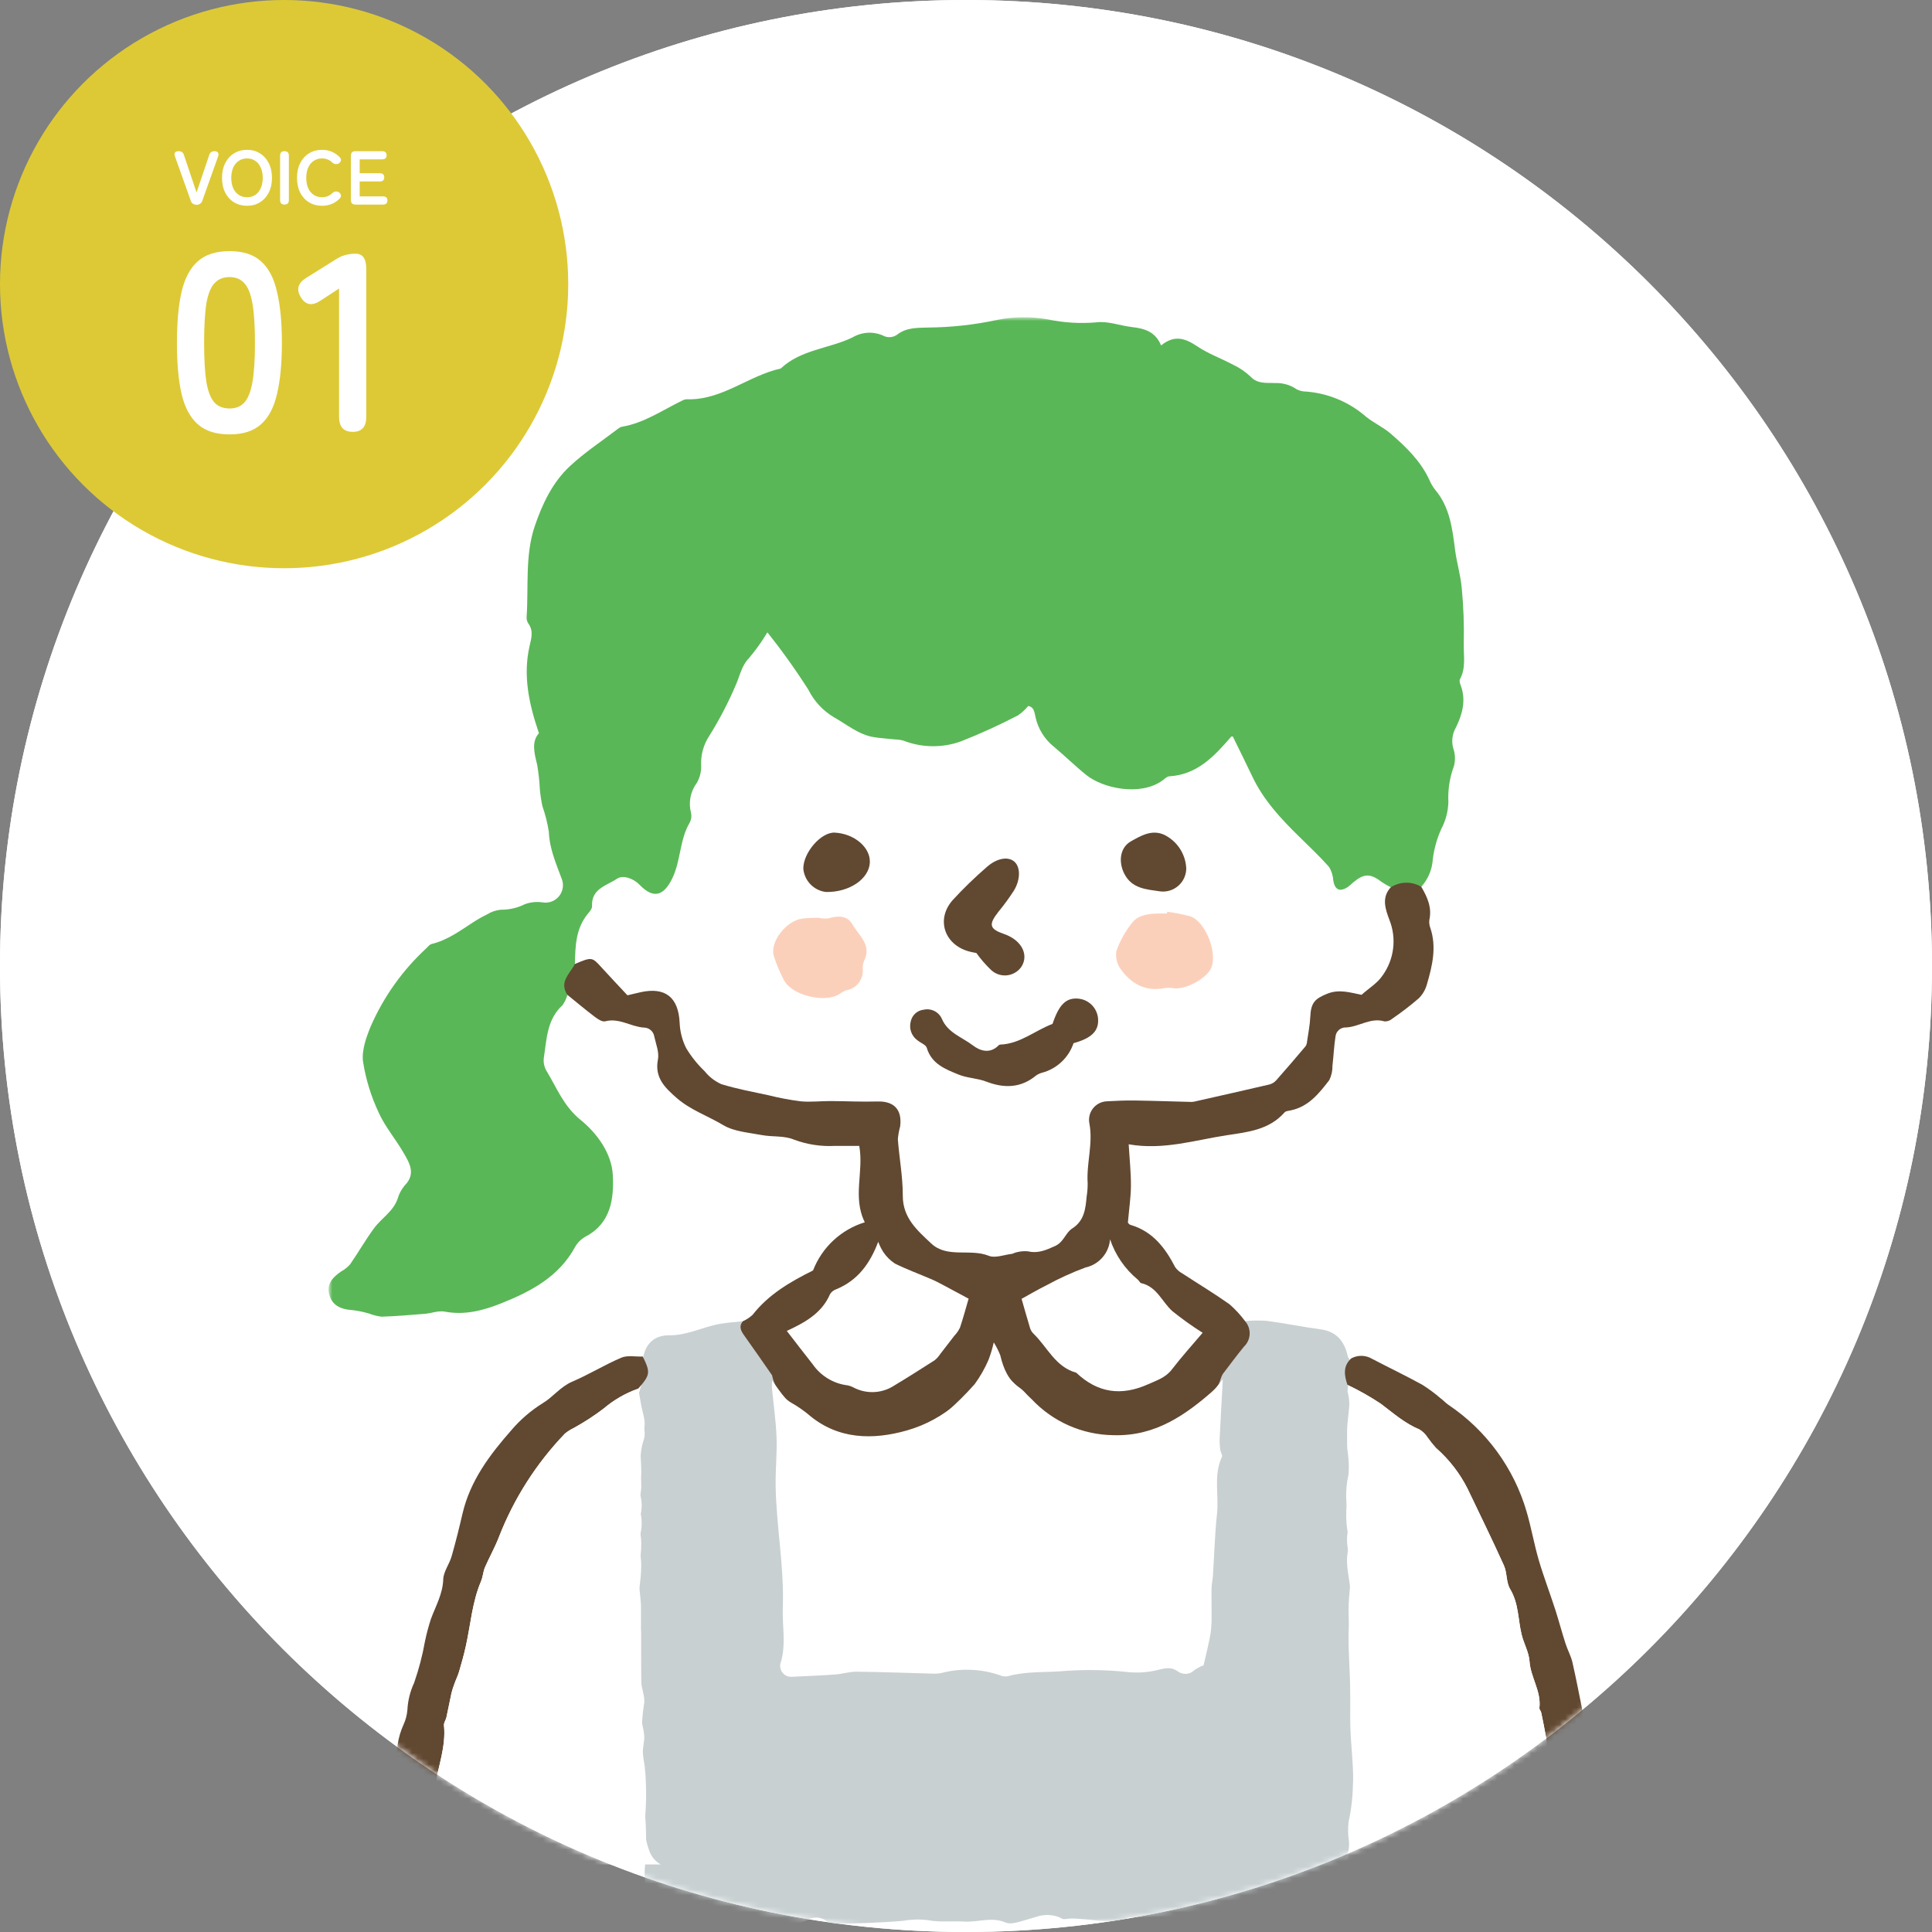 <svg width="340" height="340" viewBox="0 0 340 340" fill="none" xmlns="http://www.w3.org/2000/svg">
<rect x="0" y="0" width="340" height="340" fill="#808080" stroke="none"/>
<g clip-path="url(#clip0_39_1032)">
<path d="M170 340C263.888 340 340 263.888 340 170C340 76.112 263.888 0 170 0C76.112 0 0 76.112 0 170C0 263.888 76.112 340 170 340Z" fill="white"/>
<path d="M170 340C263.888 340 340 263.888 340 170C340 76.112 263.888 0 170 0C76.112 0 0 76.112 0 170C0 263.888 76.112 340 170 340Z" fill="white"/>
<mask id="mask0_39_1032" style="mask-type:luminance" maskUnits="userSpaceOnUse" x="0" y="0" width="340" height="340">
<path d="M170 340C263.888 340 340 263.888 340 170C340 76.112 263.888 0 170 0C76.112 0 0 76.112 0 170C0 263.888 76.112 340 170 340Z" fill="white"/>
</mask>
<g mask="url(#mask0_39_1032)">
<mask id="mask1_39_1032" style="mask-type:luminance" maskUnits="userSpaceOnUse" x="57" y="55" width="226" height="287">
<path d="M282.178 55.835H57.822V341.062H282.178V55.835Z" fill="white"/>
</mask>
<g mask="url(#mask1_39_1032)">
<path d="M99.855 175.062C99.681 175.726 99.386 176.352 98.985 176.908C96.238 179.409 96.222 182.858 95.711 186.115C95.6 186.899 95.75 187.698 96.136 188.39C97.972 191.4 99.174 194.658 102.192 197.102C105.061 199.426 107.65 202.957 107.846 206.804C108.051 210.82 107.565 215.197 103.163 217.558C102.371 217.971 101.709 218.597 101.251 219.365C98.413 224.643 93.551 227.221 88.294 229.331C85.065 230.626 81.824 231.491 78.273 230.826C77.167 230.613 75.942 231.113 74.767 231.209C72.233 231.417 69.697 231.634 67.157 231.714C66.384 231.62 65.625 231.43 64.899 231.148C63.974 230.875 63.029 230.681 62.072 230.565C59.769 230.418 58.467 229.626 57.962 227.885C57.5 226.3 58.14 225.044 60.02 223.766C60.621 223.441 61.16 223.013 61.613 222.501C63.056 220.421 64.313 218.209 65.81 216.17C67.123 214.381 69.201 213.208 69.979 210.957C70.22 210.103 70.641 209.311 71.213 208.633C73.274 206.539 72.032 204.623 70.961 202.776C69.59 200.407 67.748 198.271 66.642 195.796C65.306 192.96 64.38 189.948 63.891 186.851C63.626 184.869 64.432 182.601 65.228 180.649C67.509 175.421 70.854 170.725 75.049 166.859C75.329 166.585 75.617 166.209 75.96 166.126C78.687 165.472 80.889 163.848 83.177 162.366C83.992 161.827 84.841 161.343 85.72 160.916C86.454 160.459 87.283 160.178 88.143 160.094C89.614 160.11 91.068 159.775 92.383 159.117C93.363 158.763 94.413 158.654 95.444 158.798C95.99 158.899 96.552 158.851 97.072 158.658C97.592 158.465 98.049 158.135 98.396 157.702C98.743 157.27 98.966 156.751 99.042 156.202C99.117 155.653 99.043 155.093 98.825 154.583C97.838 151.927 96.7 149.331 96.588 146.391C96.349 144.851 95.97 143.336 95.454 141.866C95.252 140.911 95.103 139.945 95.01 138.974C94.942 137.503 94.783 136.038 94.534 134.588C94.028 132.528 93.495 130.544 94.843 129.028C93.055 123.788 92.022 118.864 93.195 113.693C93.499 112.354 93.93 111.027 92.983 109.736C92.76 109.405 92.652 109.011 92.673 108.613C93.042 103.264 92.368 97.747 94.102 92.618C95.406 88.761 97.221 84.889 100.288 82.039C102.935 79.579 105.998 77.567 108.883 75.363C109.037 75.236 109.219 75.148 109.414 75.106C113.337 74.458 116.557 72.193 120.03 70.508C120.287 70.362 120.575 70.277 120.871 70.262C127.045 70.474 131.709 66.098 137.401 64.852C140.932 61.506 145.875 61.378 150.012 59.387C150.865 58.877 151.834 58.592 152.827 58.557C153.82 58.523 154.806 58.741 155.692 59.192C156.043 59.319 156.418 59.362 156.789 59.317C157.159 59.273 157.514 59.142 157.824 58.934C159.54 57.579 161.487 57.709 163.455 57.637C167.463 57.6 171.457 57.159 175.377 56.321C178.365 55.706 181.442 55.67 184.444 56.215C187.217 56.797 190.06 56.971 192.884 56.734C194.918 56.443 197.104 57.321 199.236 57.562C201.389 57.806 203.323 58.346 204.336 60.793C206.715 58.844 208.628 59.56 210.711 60.961C212.657 62.268 214.932 63.076 217.015 64.194C218.141 64.721 219.176 65.426 220.08 66.281C221.355 67.643 223.02 67.331 224.454 67.411C225.614 67.376 226.761 67.664 227.768 68.241C228.238 68.588 228.789 68.807 229.368 68.878C233.435 69.081 237.315 70.646 240.383 73.323C241.742 74.427 243.406 75.163 244.726 76.304C247.399 78.617 249.955 81.071 251.5 84.357C251.764 84.997 252.11 85.599 252.531 86.148C255.171 89.25 255.588 93.055 256.085 96.869C256.375 99.084 257.047 101.257 257.243 103.478C257.551 106.699 257.67 109.936 257.6 113.171C257.538 115.287 258.037 117.511 256.921 119.546C256.773 119.815 256.949 120.317 257.08 120.672C258.048 123.286 257.326 125.767 256.2 128.057C255.889 128.601 255.689 129.201 255.611 129.823C255.533 130.445 255.579 131.076 255.746 131.681C256.104 132.694 256.146 133.792 255.865 134.829C255.114 136.856 254.782 139.015 254.89 141.174C254.838 142.841 254.402 144.473 253.614 145.944C252.775 147.825 252.256 149.833 252.079 151.885C251.85 153.437 251.169 154.888 250.123 156.058C248.38 156.411 246.576 156.029 244.842 156.488C244.246 156.527 243.653 156.367 243.157 156.031C241.389 154.786 239.83 154.913 238.043 156.224C235.826 157.85 234.728 157.429 234.012 154.843C233.424 153.052 232.308 151.481 230.811 150.335C224.882 145.39 220.22 139.1 217.211 131.99C217.105 131.721 216.915 131.495 216.345 131.365C212.733 135.873 207.247 137.451 201.992 139.138C199.992 139.752 197.866 139.835 195.824 139.38C193.782 138.924 191.893 137.946 190.343 136.542C186.657 133.478 182.616 130.698 181.099 125.372C178.268 127.522 175.255 128.453 172.481 129.856C168.18 132.025 163.917 131.916 159.291 131.387C154.487 130.934 149.874 129.28 145.877 126.576C144.258 125.617 142.946 124.217 142.095 122.539C140.514 118.959 137.313 116.589 135.488 112.968C133.613 114.232 132.139 116.005 131.238 118.079C129.348 122.524 126.583 126.606 125.048 131.101C123.754 134.876 122.814 138.763 122.24 142.713C121.685 147.281 120.398 151.73 118.426 155.888C117.307 158.127 114.846 158.438 112.621 156.857C109.312 154.51 106.761 155.452 104.998 159.04C103.25 162.217 102.101 165.689 101.609 169.282C100.979 171.194 99.961 172.991 99.859 175.065" fill="#5AB757"/>
<path d="M237.392 332.867C237.54 335.424 236.707 336.864 234.726 337.33C234.393 337.417 234.052 337.471 233.709 337.491C233.221 337.508 232.733 337.495 232.248 337.451L227.434 337.33C223.179 337.208 218.903 337.107 214.646 337.045C214.069 337.059 213.496 337.155 212.946 337.33C212.456 337.466 211.954 337.555 211.447 337.593C210.115 337.653 208.781 337.451 207.45 337.39L206.376 337.329C205.784 337.288 205.191 337.267 204.599 337.267L202.526 337.329L199.084 337.45C198.978 337.45 198.863 337.369 198.788 337.39C195.327 338.81 191.811 337.573 188.331 337.633C187.85 337.633 187.257 337.856 186.887 337.653C186.678 337.522 186.455 337.416 186.222 337.334C184.97 336.897 183.606 336.897 182.354 337.334C181.61 337.537 180.854 337.8 180.096 338.003C179.059 338.287 177.819 338.712 176.932 338.322C174.488 337.267 172.102 338.322 169.695 338.161C167.57 338.04 165.363 338.322 163.291 337.917C161.856 337.738 160.403 337.774 158.979 338.024C154.962 338.388 150.928 338.47 146.912 338.571C146.313 338.529 145.74 338.31 145.265 337.942C144.807 337.646 144.277 337.481 143.733 337.462C143.188 337.443 142.648 337.573 142.171 337.837C141.104 338.348 139.947 338.644 138.766 338.708C135.675 338.689 132.583 338.404 129.493 338.283C125.976 338.142 122.441 337.918 118.944 337.979C118.01 338.037 117.081 337.81 116.278 337.33C115.342 336.741 114.641 335.844 114.297 334.793C113.589 332.776 113.318 330.633 113.502 328.504C113.776 325.168 113.764 321.814 113.464 318.48C112.801 314.473 112.758 310.388 113.335 306.367C113.576 304.986 112.853 303.426 112.835 301.944C112.761 297.197 112.816 292.43 112.798 287.681C112.798 286.831 112.687 285.998 112.631 285.146C112.422 283.654 112.342 282.147 112.39 280.641C112.686 277.862 113.24 275.123 112.409 272.323C112.295 271.798 112.32 271.252 112.483 270.74C113.029 269.12 113.068 267.372 112.594 265.729C112.224 264.532 112.852 263.01 112.852 261.61C112.871 258.872 112.321 256.173 113.296 253.353C113.778 251.972 113.019 250.045 112.779 248.359C112.648 247.403 112.46 246.473 112.298 245.539C113.058 243.564 113.337 241.437 113.112 239.332C113.519 236.39 115.204 234.97 117.794 234.99C120.921 235.03 123.697 233.509 126.697 232.981C128.029 232.737 129.399 232.677 130.749 232.514C131.341 235.558 133.359 237.689 134.893 240.082C135.83 241.197 136.433 242.555 136.632 243.998V244.038C136.651 244.504 136.688 244.972 136.707 245.438C137.465 259.58 138.181 273.735 138.853 287.902C138.946 289.729 138.224 291.515 138.76 293.381C140.074 294.11 141.615 294.313 143.072 293.949C148.569 293.036 154.084 293.524 159.562 293.503C165.133 293.483 170.667 292.772 176.33 293.583C180.531 294.212 185.121 293.422 189.488 292.914C193.263 292.468 196.947 293.422 200.704 293.219C203.222 293.078 205.738 292.408 208.33 293.179C208.658 293.257 209 293.264 209.332 293.2C209.663 293.135 209.977 293 210.252 292.804C210.528 292.608 210.758 292.356 210.927 292.064C211.097 291.771 211.202 291.446 211.236 291.11C211.624 289.324 212.476 287.578 212.383 285.774C212.051 278.734 213.16 271.815 213.457 264.835C213.754 258.16 213.975 251.505 214.401 244.83V244.81C214.42 244.424 214.438 244.019 214.475 243.633C214.475 243.511 214.494 243.41 214.494 243.288C214.754 242.075 215.36 240.963 216.238 240.087C218.089 237.962 219.385 235.582 219.107 232.498C220.361 232.377 221.624 232.357 222.882 232.439C226.046 232.864 229.212 233.514 232.376 233.94C235.06 234.284 236.577 235.888 237.188 238.687C237.341 239.054 237.547 239.396 237.799 239.703C237.558 241.403 237.392 243.132 237.133 244.816C238.059 248.244 236.8 251.652 237.114 255.082C237.452 257.426 237.514 259.803 237.299 262.162C236.818 265.388 236.614 268.471 237.689 271.556C236.374 274.376 237.467 277.156 237.651 279.976C237.818 282.632 237.333 285.333 237.318 288.011C237.318 290.972 237.54 293.955 237.614 296.917C237.671 299.372 237.558 301.826 237.651 304.282C237.758 307.284 238.151 310.286 238.132 313.269C238.078 318.525 238.428 323.799 237.336 329.015C237.189 330.297 237.208 331.592 237.392 332.869" fill="#C8D0D2"/>
<path d="M219.096 232.482C219.658 233.108 219.953 233.928 219.92 234.768C219.886 235.608 219.527 236.402 218.917 236.982C217.629 238.549 216.429 240.19 215.191 241.8C214.696 242.634 214.678 243.703 213.895 244.397C208.748 248.944 203.41 252.791 195.949 252.569C193.249 252.537 190.582 251.961 188.11 250.873C185.638 249.786 183.41 248.211 181.562 246.241C179.247 243.885 176.169 242.204 175.281 238.667C171.51 244.953 166.442 249.793 159.575 251.741C153.675 253.415 147.462 253.391 142.273 248.932C141.435 248.246 140.547 247.623 139.617 247.069C138.659 246.558 137.826 245.842 137.179 244.97C136.532 244.099 136.086 243.095 135.874 242.031C134.266 239.726 132.678 237.406 131.04 235.124C130.436 234.28 129.934 233.492 130.737 232.515C131.362 232.232 131.939 231.851 132.445 231.388C135.238 227.815 138.994 225.608 143.082 223.58C143.859 221.57 145.083 219.762 146.661 218.293C148.239 216.825 150.13 215.733 152.19 215.101C149.982 210.647 152.05 206.183 151.214 201.659C149.819 201.659 148.38 201.675 146.941 201.659C144.487 201.791 142.032 201.416 139.729 200.557C138.029 199.821 135.916 200.111 134.025 199.747C131.727 199.308 129.183 199.144 127.263 197.994C124.547 196.369 121.471 195.323 119.064 193.207C117.051 191.438 115.153 189.662 115.786 186.452C116.032 185.202 115.443 183.762 115.148 182.43C115.083 181.986 114.86 181.582 114.521 181.289C114.182 180.996 113.749 180.836 113.301 180.836C111.013 180.687 108.975 179.087 106.501 179.734C105.988 179.87 105.195 179.343 104.667 178.943C103.024 177.697 101.446 176.368 99.843 175.071C98.344 172.789 100.305 171.352 101.171 169.652C103.396 167.677 104.511 167.646 106.351 169.644C107.246 170.693 108.204 171.686 109.22 172.619C109.73 173.074 110.332 173.414 110.986 173.616C111.639 173.818 112.328 173.876 113.006 173.787C118.366 173.325 120.266 175.062 120.701 180.553C121.033 184.735 125.164 189.402 129.286 190.257C130.84 190.523 132.368 190.921 133.855 191.446C138.6 193.33 143.584 192.529 148.448 192.879C150.573 193.035 152.769 192.986 154.929 193.092C157.733 193.24 159.028 194.532 159.06 197.423C159.11 201.651 159.895 205.816 159.852 210.066C159.864 211.297 160.119 212.513 160.601 213.646C161.084 214.778 161.785 215.804 162.664 216.665C163.544 217.526 164.584 218.205 165.726 218.664C166.868 219.123 168.089 219.352 169.32 219.339C170.401 219.375 171.473 219.554 172.507 219.87C176.481 220.946 180.327 219.475 184.089 218.808C187.054 218.276 189.311 215.445 189.89 212.294C190.757 207.747 191.094 203.115 190.895 198.49C190.728 195.09 192.24 193.248 195.655 193.094C200.261 192.882 204.868 192.701 209.486 192.748C212.663 192.782 215.632 191.397 218.729 190.895C220.626 190.659 222.444 189.988 224.04 188.936C225.635 187.884 226.967 186.477 227.932 184.827C229.005 183.316 229.655 181.546 229.812 179.699C230.008 175.555 231.961 173.749 236.179 173.662C242.204 173.532 245.503 169.114 243.965 163.186C243.566 161.97 243.252 160.727 243.027 159.467C242.856 157.979 243.101 156.691 244.756 156.148C245.554 155.637 246.478 155.358 247.425 155.341C248.373 155.325 249.306 155.571 250.121 156.054C251.183 157.86 252.023 159.696 251.543 161.892C251.481 162.381 251.545 162.878 251.727 163.337C252.845 166.702 252.063 169.958 251.128 173.177C250.875 174.125 250.378 174.989 249.685 175.683C248.197 176.966 246.638 178.165 245.017 179.275C244.644 179.601 244.161 179.772 243.666 179.752C241.204 179.008 239.167 180.715 236.874 180.815C236.424 180.795 235.983 180.947 235.641 181.239C235.298 181.532 235.079 181.943 235.028 182.39C234.759 184.1 234.695 185.841 234.488 187.563C234.509 188.434 234.319 189.298 233.935 190.081C232.139 192.41 230.293 194.762 227.145 195.409C226.769 195.487 226.277 195.515 226.06 195.765C223.362 198.828 219.64 199.22 215.95 199.775C210.303 200.625 204.769 202.45 198.631 201.379C198.786 204.011 199.038 206.329 199.025 208.644C199.015 210.668 198.707 212.69 198.494 215.111C198.41 215.022 198.625 215.463 198.94 215.555C202.839 216.695 205.048 219.578 206.803 222.982C207.113 223.437 207.53 223.81 208.016 224.069C210.799 225.89 213.655 227.606 216.369 229.527C217.381 230.41 218.295 231.399 219.097 232.477" fill="#614831"/>
<path d="M112.299 244.387C110.079 245.174 108.022 246.36 106.228 247.885C104.529 249.179 102.735 250.342 100.861 251.364C100.335 251.615 99.844 251.933 99.399 252.309C94.359 257.565 90.409 263.767 87.776 270.557C87.073 272.371 86.11 274.073 85.332 275.85C85.014 276.627 84.981 277.515 84.648 278.294C83.093 281.941 82.834 285.864 81.983 289.677C81.649 291.175 81.239 292.675 80.798 294.155C80.576 294.915 80.224 295.599 79.965 296.34C79.756 296.876 79.583 297.426 79.446 297.985C79.127 299.392 78.873 300.817 78.559 302.243C78.448 302.706 78.078 303.187 78.134 303.63C78.504 307.349 77.134 310.812 76.524 314.362C75.933 317.73 74.469 323.523 73.563 326.835C73.449 327.305 73.227 327.742 72.915 328.11C72.68 328.378 72.384 328.585 72.052 328.714C71.72 328.843 71.362 328.891 71.008 328.854C70.365 328.81 69.755 328.556 69.27 328.131C68.786 327.707 68.454 327.135 68.325 326.504C67.581 324.302 68.492 319.62 69.231 317.64C70.055 315.411 70.304 313.011 69.954 310.661C69.627 308.214 69.999 305.725 71.027 303.481C71.394 302.675 71.62 301.813 71.693 300.931C71.777 299.277 72.179 297.656 72.878 296.155C73.706 293.779 74.344 291.341 74.785 288.864C75.062 287.525 75.414 286.203 75.839 284.903C76.672 282.627 77.912 280.535 78.004 277.945C78.042 276.594 79.059 275.298 79.466 273.928C80.189 271.41 80.817 268.857 81.411 266.303C82.78 260.529 86.204 255.996 89.998 251.682C91.585 249.819 93.452 248.214 95.531 246.925C97.309 245.871 98.604 244.056 100.659 243.168C103.62 241.909 106.377 240.193 109.34 238.93C110.431 238.466 111.838 238.782 113.115 238.726C114.502 241.539 114.428 241.983 112.301 244.389" fill="#614831"/>
<path d="M282.032 326.228C281.951 326.87 281.661 327.468 281.206 327.929C280.752 328.39 280.157 328.688 279.516 328.778C279.143 328.852 278.756 328.829 278.394 328.713C278.031 328.597 277.704 328.39 277.443 328.113C277.091 327.714 276.837 327.239 276.699 326.725C275.866 323.8 274.497 318.437 273.774 315.471C273.275 313.49 272.904 311.456 272.534 309.437C272.33 308.29 272.294 307.106 272.109 305.939C271.851 304.421 271.536 302.904 271.222 301.386C271.166 301.09 270.871 300.812 270.903 300.573C271.256 297.63 269.349 295.186 269.164 292.354C269.058 290.746 268.127 289.19 267.757 287.579C267.128 284.933 267.258 282.161 265.759 279.658C265.037 278.474 265.241 276.79 264.667 275.515C262.613 270.962 260.411 266.483 258.263 261.987C256.887 259.256 254.996 256.817 252.692 254.805C252.17 254.223 251.682 253.611 251.23 252.973C250.867 252.402 250.38 251.921 249.805 251.566C247.233 250.512 245.197 248.697 243.013 247.05C241.134 245.8 239.168 244.686 237.129 243.718C236.573 242.053 236.296 240.424 237.794 239.055C238.358 238.748 238.993 238.593 239.636 238.606C240.278 238.619 240.907 238.799 241.458 239.128C244.4 240.665 247.399 242.103 250.305 243.697C251.436 244.412 252.513 245.21 253.525 246.085C254.007 246.437 254.395 246.881 254.876 247.214C261.543 251.679 266.425 258.349 268.665 266.054C269.479 268.848 269.978 271.736 270.79 274.531C271.66 277.492 272.77 280.374 273.714 283.303C274.343 285.265 274.862 287.246 275.491 289.189C275.843 290.318 276.435 291.354 276.713 292.503C277.378 295.408 277.934 298.333 278.526 301.257C278.529 301.552 278.573 301.845 278.657 302.127C280.6 305.792 280.396 309.696 280.155 313.675C280.229 314.941 280.491 316.189 280.933 317.377C281.488 319.486 282.561 324.04 282.025 326.223" fill="#614831"/>
<path d="M244.759 156.14C243.042 157.986 243.847 160.093 244.523 161.905C245.157 163.507 245.377 165.244 245.162 166.955C244.947 168.665 244.305 170.294 243.294 171.69C242.409 173.015 240.896 173.921 239.609 175.071C237.62 174.681 235.688 174.03 233.578 174.877C231.366 175.763 230.7 176.48 230.587 178.956C230.521 180.404 230.23 181.843 230.022 183.283C230.008 183.581 229.918 183.869 229.759 184.121C228.059 186.133 226.352 188.134 224.605 190.102C224.289 190.46 223.876 190.718 223.416 190.846C219.146 191.848 214.866 192.804 210.589 193.77C210.309 193.854 210.021 193.905 209.73 193.922C206.395 193.844 203.062 193.719 199.726 193.672C198.075 193.649 196.422 193.717 194.774 193.812C194.301 193.833 193.837 193.957 193.416 194.174C192.995 194.392 192.626 194.7 192.335 195.074C192.045 195.449 191.84 195.883 191.734 196.345C191.628 196.808 191.624 197.287 191.723 197.751C192.384 201.301 191.169 204.738 191.411 208.244C191.415 209.032 191.354 209.819 191.231 210.597C191.028 212.753 190.824 214.834 188.681 216.201C187.5 216.956 187.215 218.592 185.67 219.283C184.084 219.995 182.673 220.631 180.902 220.211C180.222 220.15 179.536 220.209 178.876 220.387C178.589 220.427 178.325 220.631 178.039 220.665C176.682 220.827 175.121 221.452 174.001 221C170.708 219.667 166.697 221.485 163.87 218.823C161.462 216.554 158.868 214.36 158.877 210.429C158.887 207.119 158.259 203.812 158.006 200.497C158.073 199.72 158.211 198.95 158.419 198.198C158.774 195.233 157.299 193.752 154.381 193.842C151.651 193.927 148.914 193.777 146.178 193.768C144.415 193.763 142.637 193.98 140.894 193.812C138.978 193.566 137.077 193.207 135.203 192.737C132.433 192.137 129.629 191.631 126.932 190.788C125.796 190.28 124.799 189.508 124.023 188.536C122.757 187.326 121.657 185.953 120.753 184.453C120.056 183.06 119.665 181.535 119.606 179.979C119.393 175.522 117.093 173.646 112.722 174.616C112.053 174.764 111.389 174.927 110.42 175.154C108.891 173.514 107.298 171.847 105.752 170.137C104.206 168.426 104.099 168.402 101.178 169.644C101.241 166.499 101.315 163.362 103.491 160.76C103.8 160.39 104.208 159.903 104.188 159.485C104.04 156.369 106.761 155.873 108.601 154.633C109.627 153.944 111.481 154.583 112.557 155.706C114.965 158.219 116.763 157.692 118.263 154.677C119.841 151.505 119.563 147.835 121.37 144.78C121.658 144.257 121.745 143.648 121.614 143.065C121.372 142.165 121.337 141.221 121.513 140.305C121.688 139.39 122.069 138.526 122.627 137.778C123.172 136.841 123.437 135.767 123.389 134.684C123.305 132.83 123.818 130.997 124.852 129.455C126.657 126.559 128.231 123.526 129.559 120.383C130.243 118.789 130.528 117.115 131.856 115.767C133.039 114.359 134.107 112.86 135.05 111.282C137.631 114.523 140.04 117.897 142.266 121.391C143.273 123.401 144.834 125.08 146.765 126.231C149.071 127.515 151.121 129.312 153.841 129.737C155.07 129.926 156.317 129.999 157.56 130.134C158.044 130.143 158.525 130.213 158.992 130.34C162.234 131.603 165.823 131.651 169.097 130.474C172.525 129.124 175.88 127.595 179.149 125.895C179.819 125.434 180.421 124.881 180.938 124.253C181.988 124.383 182.041 125.375 182.231 126.192C182.676 128.23 183.8 130.057 185.419 131.374C187.378 133.001 189.194 134.801 191.178 136.395C194.127 138.766 200.682 140.139 204.538 137.377C204.937 137.092 205.354 136.645 205.783 136.619C210.733 136.322 213.735 133.034 216.676 129.634C216.719 129.584 216.855 129.613 216.953 129.607C218.097 131.951 219.265 134.288 220.384 136.648C222.36 140.819 225.441 144.116 228.692 147.29C230.446 149.003 232.225 150.695 233.851 152.524C234.31 153.224 234.575 154.034 234.619 154.871C234.889 156.595 235.757 157.044 237.213 156.085C237.526 155.846 237.826 155.589 238.11 155.316C240.084 153.672 241.146 153.677 243.239 155.271C243.726 155.596 244.235 155.887 244.762 156.14" fill="white"/>
<path d="M135.883 242.964C137.46 245.103 138.852 247.41 141.315 248.574C142.253 249.178 143.123 249.883 143.909 250.675C145.534 251.973 147.449 252.859 149.489 253.258C152.172 253.699 154.909 253.688 157.588 253.224C160.973 252.653 164.091 251.026 166.497 248.576C168.272 247.027 169.946 245.367 171.511 243.605C172.496 242.263 173.323 240.812 173.977 239.281C174.352 238.29 174.655 237.274 174.884 236.24C175.337 236.957 175.721 237.716 176.031 238.505C176.593 240.875 177.471 242.968 179.505 244.272C180 244.641 180.436 245.083 180.799 245.582C183.338 248.637 186.547 251.066 190.177 252.68C190.613 252.92 191.081 253.093 191.568 253.196C195.226 253.707 198.942 253.637 202.578 252.989C203.072 252.888 203.535 252.669 203.927 252.352C207.752 249.239 212.165 246.933 215.199 242.708C215.007 246.214 214.807 249.72 214.637 253.226C214.62 253.871 214.658 254.517 214.751 255.155C214.805 255.58 215.176 256.104 215.045 256.379C213.513 259.611 214.539 263.096 214.173 266.441C213.78 270.036 213.693 273.666 213.456 277.287C213.407 278.03 213.229 278.774 213.213 279.518C213.18 280.991 213.241 282.465 213.221 283.938C213.253 285.085 213.198 286.232 213.058 287.371C212.765 289.133 212.306 290.86 211.814 293.06C211.245 293.278 210.704 293.564 210.202 293.91C209.812 294.304 209.291 294.541 208.737 294.573C208.183 294.606 207.638 294.432 207.204 294.086C206.129 293.318 205.061 293.566 203.833 293.865C202.04 294.321 200.18 294.45 198.341 294.244C194.361 293.829 190.35 293.793 186.364 294.138C183.341 294.322 180.322 294.157 177.344 294.995C176.858 295.072 176.36 295.003 175.914 294.797C172.623 293.681 169.08 293.546 165.714 294.408C165.231 294.508 164.738 294.55 164.244 294.535C159.753 294.421 155.264 294.241 150.773 294.188C149.515 294.173 148.258 294.591 146.993 294.682C144.483 294.863 141.969 294.961 139.456 295.081C139.119 295.123 138.776 295.074 138.463 294.94C138.15 294.806 137.879 294.592 137.676 294.319C137.472 294.046 137.345 293.724 137.307 293.386C137.268 293.048 137.32 292.706 137.457 292.394C138.34 289.225 137.642 286.061 137.758 282.912C138.028 275.63 136.59 268.519 136.497 261.298C136.463 258.503 136.766 255.697 136.659 252.904C136.547 250.009 136.118 247.13 135.847 244.242C135.832 243.816 135.844 243.389 135.883 242.964Z" fill="white"/>
<path d="M138.467 234.219C141.775 232.686 144.656 231.049 146.082 227.728C146.339 227.33 146.724 227.033 147.173 226.886C150.87 225.355 153.065 222.488 154.55 218.533C154.788 219.167 155.089 219.774 155.451 220.346C155.987 221.15 156.68 221.837 157.488 222.365C159.575 223.404 161.781 224.2 163.927 225.128C164.739 225.478 165.521 225.902 166.303 226.316C167.746 227.078 169.181 227.859 170.46 228.547C169.99 230.151 169.519 231.913 168.941 233.64C168.69 234.159 168.361 234.635 167.963 235.051C167.134 236.143 166.296 237.228 165.45 238.307C165.185 238.718 164.855 239.083 164.474 239.39C161.997 240.975 159.512 242.551 156.989 244.065C155.966 244.647 154.814 244.964 153.637 244.987C152.461 245.011 151.297 244.74 150.251 244.2C149.904 244.011 149.53 243.875 149.142 243.797C147.919 243.646 146.742 243.238 145.688 242.6C144.634 241.962 143.727 241.108 143.026 240.094C141.519 238.197 140.051 236.269 138.467 234.222" fill="white"/>
<path d="M211.643 234.55C209.865 236.649 207.95 238.759 206.224 241.01C205.123 242.442 203.62 242.9 202.08 243.594C197.326 245.735 193.163 245.14 189.396 241.568C185.739 240.57 184.336 237.097 181.915 234.742C181.632 234.475 181.417 234.143 181.289 233.775C180.758 232.029 180.268 230.269 179.782 228.574C181.104 227.85 182.578 226.971 184.114 226.214C186.336 224.996 188.645 223.942 191.021 223.06C192.18 222.809 193.228 222.191 194.009 221.297C194.79 220.403 195.261 219.282 195.354 218.099C196.283 220.871 197.972 223.327 200.227 225.187C200.458 225.366 200.598 225.759 200.836 225.812C203.598 226.434 204.487 229.09 206.302 230.73C208.009 232.104 209.793 233.379 211.645 234.55" fill="white"/>
<path d="M188.921 183.597C188.498 184.845 187.775 185.97 186.816 186.874C185.856 187.777 184.689 188.43 183.417 188.776C183.035 188.872 182.672 189.037 182.348 189.262C179.62 191.518 176.688 191.547 173.504 190.324C171.976 189.74 170.222 189.732 168.713 189.114C166.386 188.163 163.938 187.25 163.092 184.391C162.933 183.86 162.046 183.55 161.513 183.116C160.977 182.75 160.57 182.225 160.35 181.615C160.129 181.004 160.106 180.34 160.285 179.716C160.404 179.181 160.689 178.697 161.099 178.333C161.51 177.969 162.025 177.744 162.571 177.69C163.208 177.549 163.874 177.633 164.455 177.929C165.037 178.224 165.498 178.713 165.759 179.311C166.821 181.786 169.318 182.522 171.196 183.964C172.489 184.955 174.229 185.507 175.742 183.964C175.811 183.892 175.902 183.844 176.001 183.83C179.502 183.717 182.123 181.364 185.227 180.188C186.366 176.788 187.614 175.556 189.749 175.741C190.641 175.819 191.478 176.206 192.115 176.837C192.752 177.467 193.148 178.3 193.235 179.192C193.438 181.381 192.16 182.698 188.92 183.584" fill="#614831"/>
<path d="M143.966 161.501C144.582 161.652 145.221 161.688 145.85 161.607C147.528 161.089 149.15 161.127 150.036 162.698C151.124 164.63 153.441 166.261 152.094 169.033C151.894 169.481 151.801 169.969 151.824 170.459C151.923 171.35 151.674 172.246 151.129 172.959C150.584 173.671 149.785 174.146 148.899 174.284C148.448 174.464 148.024 174.704 147.637 174.997C145.028 176.537 139.417 175.168 137.998 172.553C137.256 171.184 136.649 169.746 136.184 168.26C135.422 165.817 138.332 162.031 141.188 161.654C142.059 161.539 142.949 161.555 143.967 161.504" fill="#FBD0BB"/>
<path d="M205.415 160.455C206.769 160.636 208.11 160.899 209.432 161.242C212.176 162.121 214.39 167.872 213.08 170.486C212.193 172.255 208.706 174.132 206.705 173.932C206.13 173.832 205.544 173.817 204.965 173.886C201.655 174.554 199.152 173.192 197.296 170.646C196.943 170.19 196.687 169.667 196.542 169.11C196.397 168.552 196.366 167.971 196.451 167.402C197.092 165.566 198.047 163.856 199.272 162.346C200.361 160.988 202.178 160.803 203.892 160.762C204.383 160.75 204.874 160.762 205.365 160.762C205.38 160.656 205.395 160.558 205.41 160.456" fill="#FBD0BB"/>
<path d="M171.824 167.712C171.562 167.656 170.974 167.57 170.415 167.406C166.119 166.155 164.71 161.7 167.681 158.375C169.544 156.354 171.518 154.438 173.594 152.637C175.371 151.043 177.281 150.702 178.399 151.543C179.568 152.425 179.674 154.652 178.443 156.713C177.593 158.032 176.666 159.3 175.665 160.508C173.926 162.758 174.124 163.476 176.741 164.386C177.297 164.577 177.826 164.839 178.315 165.165C180.29 166.505 180.833 168.571 179.685 170.225C179.39 170.622 179.016 170.954 178.586 171.198C178.156 171.442 177.679 171.594 177.187 171.643C176.694 171.692 176.197 171.637 175.727 171.482C175.257 171.328 174.825 171.076 174.458 170.744C173.488 169.818 172.605 168.803 171.824 167.712Z" fill="#614831"/>
<path d="M208.759 152.722C208.772 153.311 208.657 153.896 208.423 154.436C208.189 154.977 207.841 155.46 207.403 155.853C206.965 156.247 206.447 156.541 205.884 156.716C205.322 156.891 204.728 156.942 204.144 156.866C201.744 156.503 199.216 156.414 197.861 153.768C196.81 151.714 197.054 149.178 199.017 148.065C200.74 147.086 202.682 145.94 204.824 146.882C205.942 147.416 206.897 148.239 207.588 149.267C208.28 150.295 208.683 151.489 208.756 152.726" fill="#614831"/>
<path d="M145.322 156.974C144.295 156.844 143.343 156.366 142.624 155.621C141.905 154.875 141.462 153.907 141.369 152.875C141.352 150.023 144.521 146.394 146.917 146.529C150.326 146.716 153.152 149.092 153.08 151.713C153.002 154.665 149.447 157.074 145.317 156.974" fill="#614831"/>
<path d="M116.277 328.116H72.914C73.227 327.747 73.448 327.311 73.562 326.841C74.469 323.529 75.93 317.736 76.523 314.367C77.134 310.814 78.504 307.355 78.133 303.636C78.077 303.192 78.452 302.709 78.558 302.248C78.877 300.823 79.132 299.398 79.445 297.991C79.582 297.431 79.755 296.88 79.964 296.343C80.222 295.599 80.575 294.918 80.796 294.159C81.24 292.678 81.646 291.184 81.981 289.68C82.831 285.868 83.092 281.944 84.646 278.298C84.98 277.522 85.017 276.632 85.332 275.855C86.108 274.078 87.071 272.375 87.775 270.561C90.408 263.77 94.359 257.566 99.4 252.309C99.845 251.933 100.336 251.616 100.862 251.365C102.736 250.342 104.53 249.179 106.229 247.885C108.023 246.36 110.08 245.175 112.3 244.388C112.467 245.238 112.652 246.088 112.78 246.96C113.021 248.495 113.78 250.254 113.299 251.513C112.318 254.085 112.874 256.547 112.854 259.046C112.854 260.321 112.226 261.711 112.595 262.803C113.071 264.295 113.034 265.903 112.489 267.372C112.326 267.836 112.301 268.337 112.415 268.816C113.248 271.366 112.693 273.869 112.396 276.403C112.348 277.777 112.428 279.153 112.637 280.512C112.693 281.288 112.803 282.047 112.803 282.825C112.823 287.157 112.767 291.505 112.841 295.836C112.86 297.187 113.584 298.612 113.341 299.874C112.764 303.538 112.808 307.274 113.471 310.924C113.77 313.963 113.783 317.024 113.508 320.066C113.325 322.015 113.598 323.979 114.304 325.804C114.668 326.786 115.37 327.606 116.284 328.117" fill="white"/>
<path d="M277.442 328.116H234.73C236.711 327.691 237.543 326.376 237.395 324.044C237.212 322.881 237.193 321.697 237.341 320.528C238.432 315.772 238.085 310.96 238.137 306.166C238.156 303.446 237.766 300.705 237.656 297.967C237.562 295.728 237.675 293.488 237.619 291.248C237.544 288.546 237.323 285.829 237.323 283.124C237.342 280.68 237.823 278.22 237.656 275.793C237.471 273.221 236.381 270.685 237.693 268.112C236.787 265.344 236.652 262.382 237.304 259.543C237.519 257.391 237.457 255.22 237.119 253.084C236.8 249.957 238.063 246.847 237.138 243.719C239.177 244.686 241.144 245.799 243.022 247.05C245.206 248.698 247.243 250.512 249.816 251.567C250.391 251.922 250.878 252.403 251.24 252.974C251.692 253.612 252.18 254.224 252.702 254.806C255.005 256.817 256.897 259.256 258.272 261.987C260.42 266.484 262.622 270.963 264.676 275.517C265.251 276.792 265.047 278.478 265.768 279.66C267.268 282.159 267.138 284.936 267.767 287.582C268.137 289.192 269.063 290.747 269.174 292.357C269.359 295.189 271.266 297.633 270.914 300.575C270.877 300.816 271.172 301.092 271.233 301.389C271.552 302.906 271.862 304.424 272.122 305.941C272.307 307.11 272.343 308.293 272.547 309.44C272.918 311.459 273.291 313.494 273.787 315.474C274.51 318.435 275.879 323.802 276.712 326.727C276.849 327.241 277.104 327.716 277.456 328.115" fill="white"/>
</g>
</g>
<circle cx="50" cy="50" r="50" fill="#DDC936"/>
<path d="M34.603 36.04C34.379 36.04 34.169 35.982 33.972 35.866C33.784 35.749 33.655 35.58 33.583 35.356L30.792 27.52C30.694 27.233 30.694 27.01 30.792 26.849C30.899 26.688 31.119 26.607 31.45 26.607C31.915 26.607 32.219 26.822 32.362 27.251L34.589 33.88L36.83 27.251C36.973 26.822 37.282 26.607 37.756 26.607C38.042 26.607 38.244 26.692 38.36 26.862C38.476 27.023 38.485 27.242 38.387 27.52L35.596 35.356C35.524 35.58 35.39 35.749 35.193 35.866C35.005 35.982 34.809 36.04 34.603 36.04ZM43.475 36.215C42.626 36.215 41.865 36.013 41.194 35.611C40.532 35.208 40.014 34.64 39.638 33.907C39.262 33.164 39.074 32.297 39.074 31.304C39.074 30.302 39.262 29.434 39.638 28.701C40.014 27.958 40.532 27.386 41.194 26.983C41.865 26.572 42.626 26.366 43.475 26.366C44.325 26.366 45.077 26.572 45.73 26.983C46.392 27.386 46.91 27.958 47.286 28.701C47.671 29.434 47.863 30.302 47.863 31.304C47.863 32.297 47.671 33.164 47.286 33.907C46.91 34.64 46.392 35.208 45.73 35.611C45.077 36.013 44.325 36.215 43.475 36.215ZM43.475 34.712C44.039 34.712 44.526 34.573 44.938 34.296C45.349 34.01 45.667 33.612 45.891 33.102C46.123 32.583 46.239 31.983 46.239 31.304C46.239 30.615 46.123 30.015 45.891 29.506C45.667 28.987 45.349 28.589 44.938 28.311C44.526 28.025 44.039 27.882 43.475 27.882C42.921 27.882 42.433 28.025 42.013 28.311C41.592 28.589 41.266 28.987 41.033 29.506C40.81 30.015 40.698 30.615 40.698 31.304C40.698 31.983 40.81 32.583 41.033 33.102C41.266 33.612 41.592 34.01 42.013 34.296C42.433 34.573 42.921 34.712 43.475 34.712ZM50.058 36C49.548 36 49.293 35.736 49.293 35.208V27.399C49.293 26.871 49.548 26.607 50.058 26.607C50.577 26.607 50.836 26.871 50.836 27.399V35.208C50.836 35.736 50.577 36 50.058 36ZM56.671 36.215C55.821 36.215 55.061 36.013 54.39 35.611C53.728 35.208 53.209 34.64 52.833 33.907C52.458 33.164 52.27 32.297 52.27 31.304C52.27 30.302 52.458 29.434 52.833 28.701C53.209 27.958 53.728 27.386 54.39 26.983C55.061 26.572 55.821 26.366 56.671 26.366C57.306 26.366 57.887 26.482 58.415 26.715C58.952 26.947 59.417 27.274 59.811 27.694C59.99 27.891 60.048 28.092 59.985 28.298C59.922 28.495 59.802 28.647 59.623 28.754L59.556 28.794C59.439 28.866 59.274 28.893 59.059 28.875C58.845 28.857 58.648 28.763 58.469 28.593C58.236 28.361 57.968 28.186 57.664 28.07C57.369 27.945 57.038 27.882 56.671 27.882C56.116 27.882 55.629 28.025 55.208 28.311C54.788 28.589 54.461 28.987 54.229 29.506C54.005 30.015 53.893 30.615 53.893 31.304C53.893 31.983 54.005 32.583 54.229 33.102C54.461 33.612 54.788 34.01 55.208 34.296C55.629 34.573 56.116 34.712 56.671 34.712C57.377 34.712 57.977 34.475 58.469 34.001C58.648 33.831 58.831 33.732 59.019 33.706C59.207 33.679 59.386 33.706 59.556 33.786L59.583 33.813C59.77 33.902 59.9 34.054 59.972 34.269C60.052 34.475 60.008 34.676 59.837 34.873C59.444 35.302 58.979 35.633 58.442 35.866C57.905 36.098 57.315 36.215 56.671 36.215ZM62.546 36C62.019 36 61.755 35.736 61.755 35.208V27.399C61.755 26.871 62.019 26.607 62.546 26.607H67.243C67.77 26.607 68.034 26.849 68.034 27.332C68.034 27.806 67.77 28.043 67.243 28.043H63.298V30.485H66.827C67.355 30.485 67.618 30.727 67.618 31.21C67.618 31.693 67.355 31.934 66.827 31.934H63.298V34.564H67.39C67.918 34.564 68.182 34.801 68.182 35.275C68.182 35.758 67.918 36 67.39 36H62.546ZM40.395 76.447C38.01 76.447 36.146 75.851 34.804 74.658C33.462 73.466 32.508 71.676 31.942 69.291C31.405 66.906 31.137 63.924 31.137 60.346C31.137 56.767 31.405 53.785 31.942 51.4C32.508 48.985 33.462 47.181 34.804 45.988C36.146 44.795 38.01 44.199 40.395 44.199C42.781 44.199 44.629 44.795 45.941 45.988C47.283 47.181 48.222 48.985 48.759 51.4C49.326 53.785 49.609 56.767 49.609 60.346C49.609 63.924 49.326 66.906 48.759 69.291C48.222 71.676 47.283 73.466 45.941 74.658C44.629 75.851 42.781 76.447 40.395 76.447ZM40.395 71.885C41.498 71.885 42.363 71.542 42.989 70.856C43.645 70.141 44.122 68.948 44.42 67.278C44.719 65.608 44.868 63.297 44.868 60.346C44.868 57.364 44.719 55.038 44.42 53.368C44.122 51.698 43.645 50.52 42.989 49.834C42.363 49.119 41.498 48.761 40.395 48.761C39.292 48.761 38.412 49.119 37.756 49.834C37.1 50.52 36.623 51.698 36.325 53.368C36.056 55.038 35.922 57.364 35.922 60.346C35.922 63.297 36.056 65.608 36.325 67.278C36.623 68.948 37.1 70.141 37.756 70.856C38.412 71.542 39.292 71.885 40.395 71.885ZM62.086 76C60.475 76 59.67 75.12 59.67 73.361V50.774L56.45 52.876C54.959 53.89 53.796 53.711 52.961 52.339C52.097 50.968 52.41 49.82 53.901 48.895L59.268 45.541C59.805 45.213 60.326 44.989 60.833 44.87C61.34 44.721 61.922 44.646 62.578 44.646C63.83 44.646 64.456 45.526 64.456 47.285V73.361C64.456 75.12 63.666 76 62.086 76Z" fill="white"/>
</g>
<defs>
<clipPath id="clip0_39_1032">
<rect width="340" height="340" fill="white"/>
</clipPath>
</defs>
</svg>
